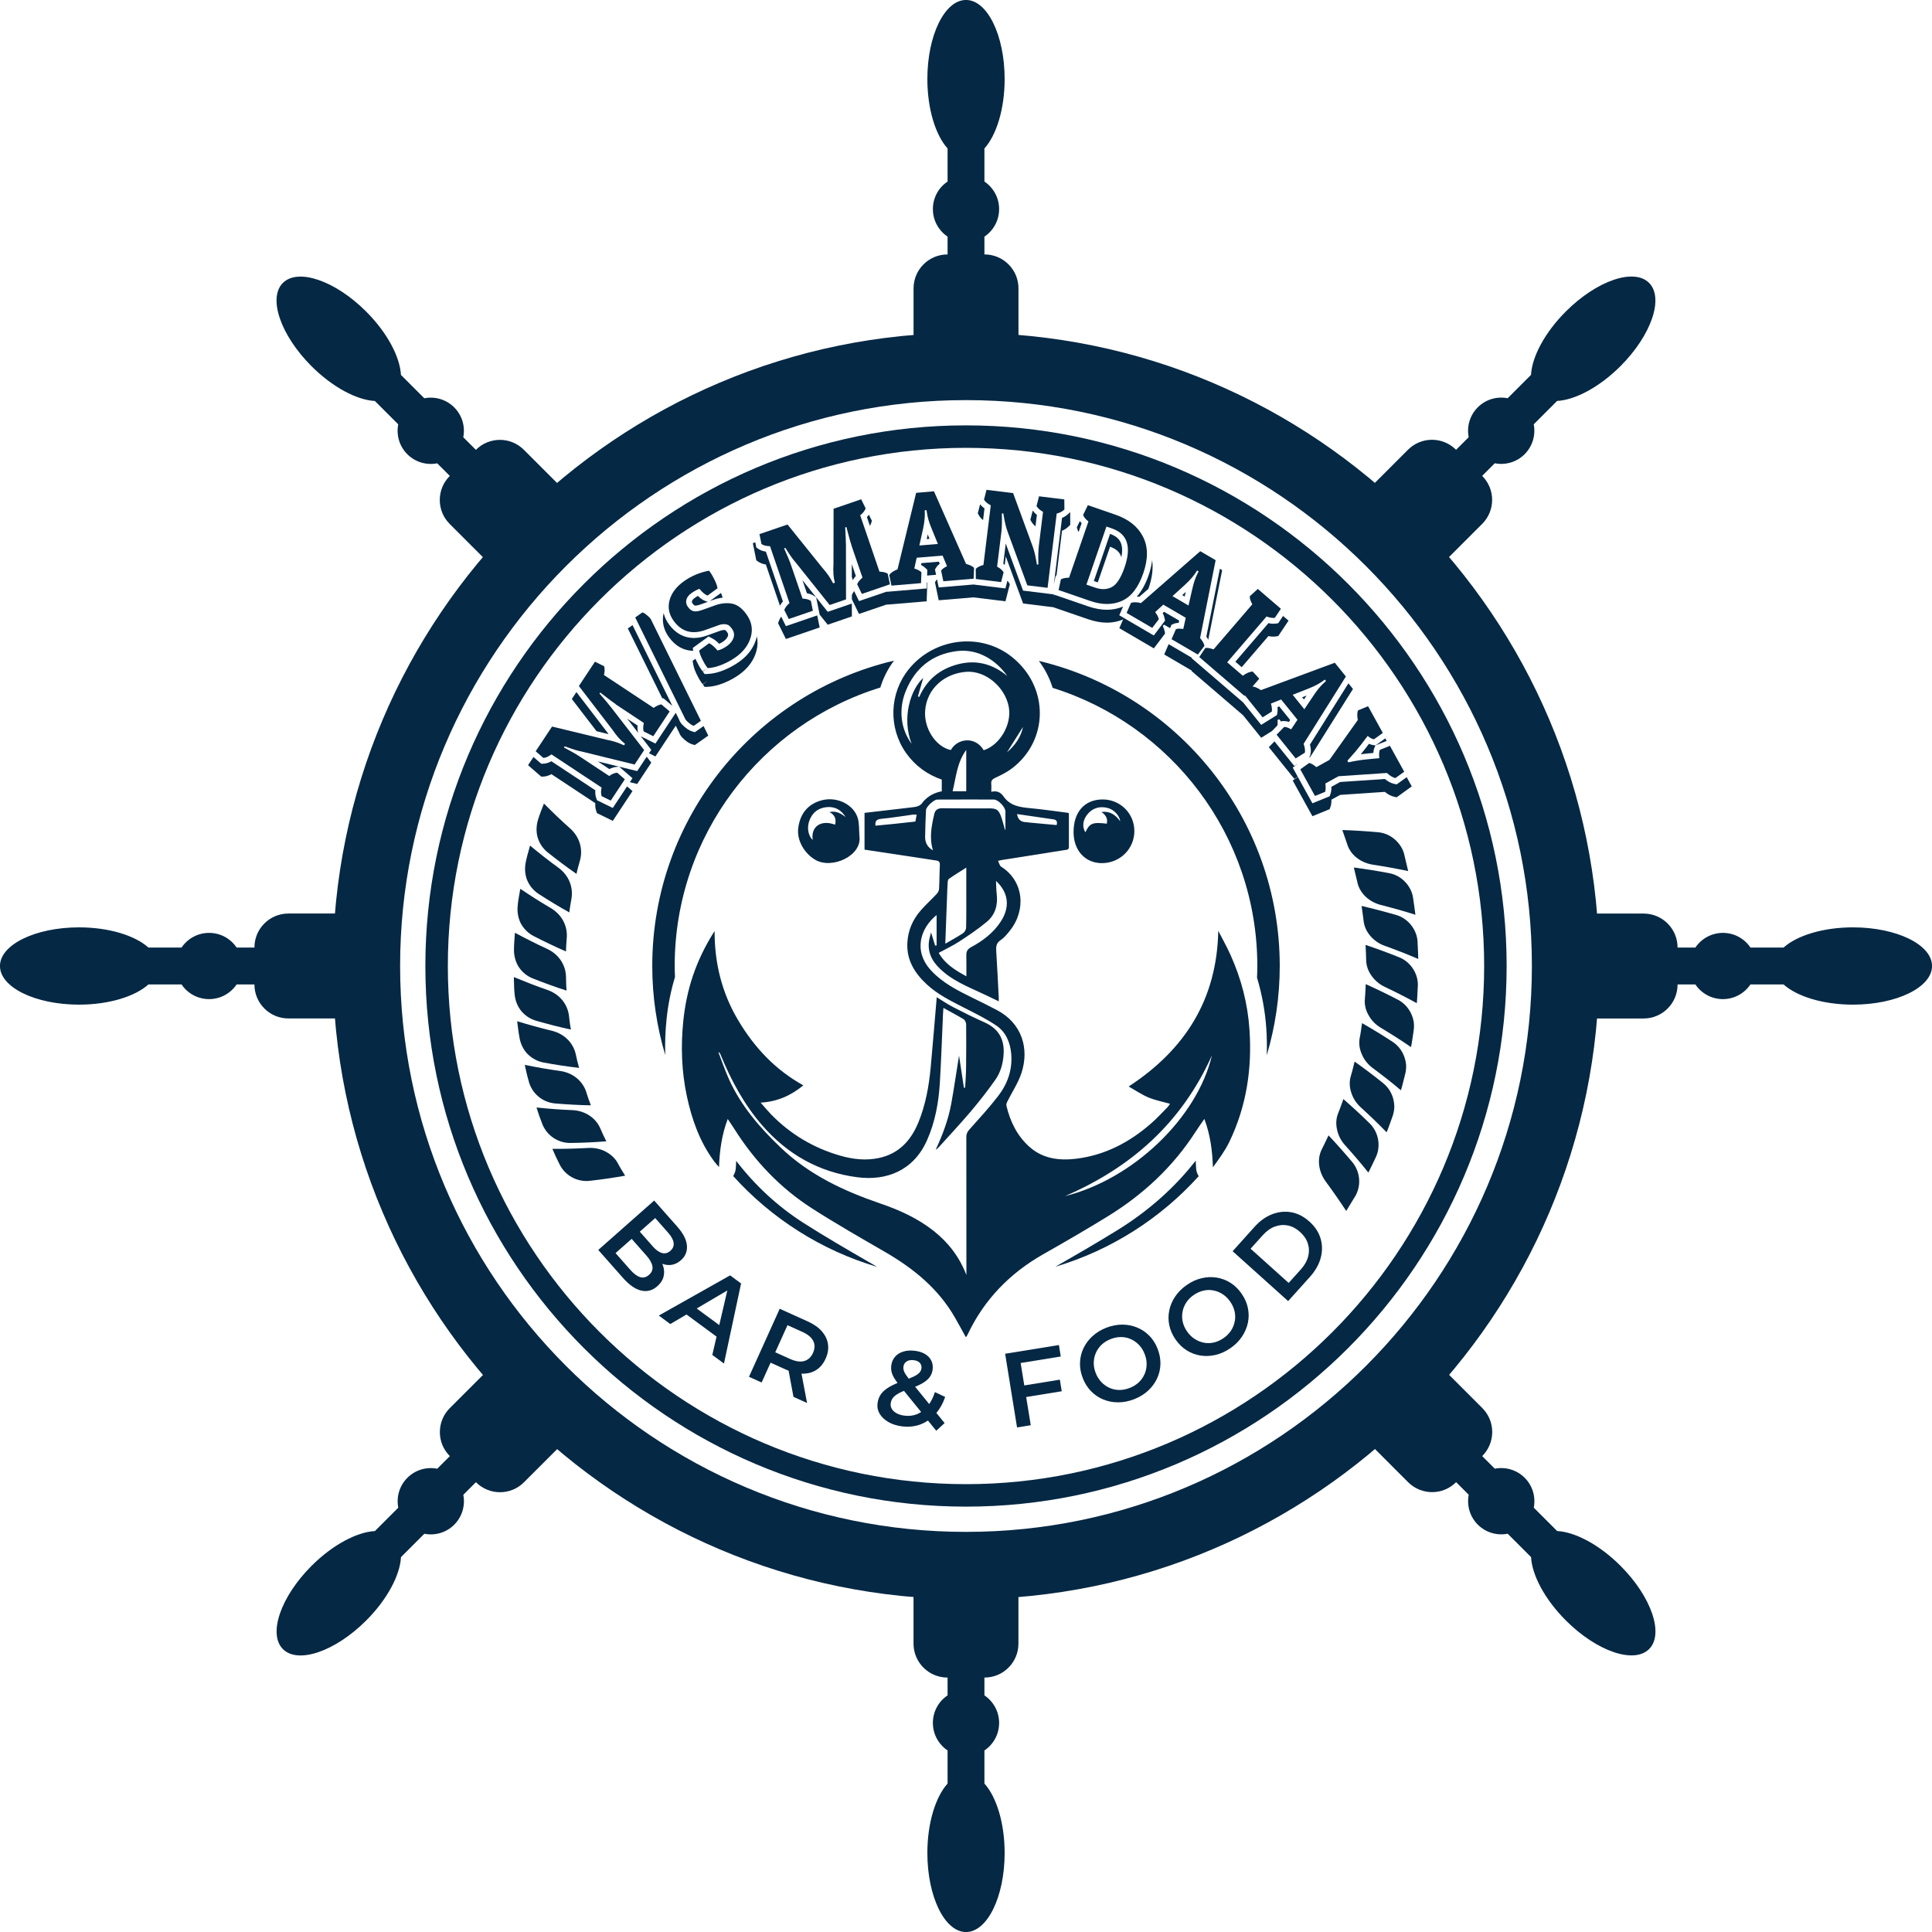 <?xml version="1.0" encoding="UTF-8"?>
<svg xmlns="http://www.w3.org/2000/svg" id="Lag_2" data-name="Lag 2" viewBox="0 0 472 472">
  <defs>
    <style>
      .cls-1 {
        fill: none;
      }

      .cls-1, .cls-2 {
        stroke-width: 0px;
      }

      .cls-2 {
        fill: #052844;
      }
    </style>
  </defs>
  <g id="anchor">
    <path class="cls-2" d="M177.79,273.38c-1.47,3.89-1.98,7.73-2.13,11.74-.38-.45-.8-.87-1.15-1.34-3.53-4.77-5.47-10.21-6.7-15.94-1.31-6.11-1.51-12.29-.87-18.47.76-7.32,2.9-14.5,7.64-21.91-.02,7.77,1.75,15.04,5.72,21.73,3.94,6.65,9.05,12.14,15.96,15.97-3.02,2.48-6.3,3.97-10.43,4.22.93,1.05,1.68,1.97,2.5,2.82,4.76,4.89,10.45,8.28,17,10.15,3.08.88,6.24,1.24,9.43.55,4.83-1.04,7.78-4.26,9.58-8.62,1.79-4.34,2.61-8.94,3.04-13.59.53-5.66.98-11.34,1.47-17.07,1.34.82,2.64,1.72,4.04,2.44,2.49,1.29,5.01,2.54,7.57,3.68,3.34,1.48,4.92,3.93,4.74,7.62-.12,2.35-.7,4.54-2.02,6.42-1.87,2.66-3.89,5.24-5.99,7.73-2.53,2.99-5.21,5.84-7.83,8.75-.21.24-.47.44-.76.62,1.7-3.66,3.11-7.4,3.82-11.36.7-3.89,1.26-7.81,1.88-11.64.39,2.57.79,5.22,1.19,7.87.1,0,.2-.02.3-.03.08-1.61.21-3.21.23-4.82.04-3.54.05-7.08.02-10.61,0-.44-.27-1.07-.62-1.28-1.57-.96-3.21-1.81-4.94-2.77-.04.59-.08,1.07-.1,1.55-.25,5.54-.43,11.09-.76,16.63-.29,4.86-1.13,9.61-3.13,14.13-3.26,7.38-9.83,10.02-17.12,9.05-9.32-1.23-17.03-5.62-23.15-12.66-4.44-5.11-7.63-11.03-10.18-17.29-.1-.24-.2-.48-.55-.63.87,2.23,1.64,4.5,2.62,6.68,2.95,6.51,7.52,11.81,12.65,16.69,6.92,6.6,15.3,10.55,24.22,13.6,4.69,1.6,9.18,3.62,13.11,6.72,3.62,2.86,6.32,6.4,8.01,10.78,0-.81,0-1.62,0-2.43,0-10.42,0-20.85-.02-31.27,0-.73.22-1.25.71-1.8,2.4-2.69,4.85-5.35,7.05-8.2,2.33-3.02,3.56-6.5,3.2-10.41-.26-2.78-1.33-5.27-3.62-6.82-2.56-1.73-5.38-3.09-8.14-4.5-3.11-1.59-6.25-3.15-8.84-5.55-2.95-2.73-4.98-5.92-4.77-10.16.16-3.09,1.34-5.75,3.36-8.03,1.18-1.34,2.51-2.54,3.73-3.84.31-.33.63-.8.65-1.22.12-1.97.1-3.95.2-5.93.04-.74-.22-1.01-.91-1.11-4.53-.68-9.06-1.37-13.59-2.06-1.27-.19-2.54-.38-3.9-.59v-8.98c3.33-.39,6.59-.77,9.86-1.15.75-.09,1.51-.18,2.26-.27.9-.11,1.68-.44,2.17-1.27.04-.06.1-.12.15-.17q1.71-1.91,4.43-2.41v-2.86c-3.57-1.24-6.52-3.38-8.74-6.52-4.35-6.19-4.08-14.55.68-20.45,6.16-7.64,17.55-9.11,25.2-2.99,9.22,7.37,8.95,20.45,0,27.23-1.23.93-2.65,1.64-4.06,2.29-.73.34-1.06.69-.99,1.49.06.6.01,1.2.01,1.93,1.31-.33,2.29.12,2.95,1.08,1.62,2.38,4.06,2.69,6.63,2.93,3.01.28,6.01.73,9.02,1.11.1.01.2.07.36.13,0,2.73-.01,5.47,0,8.2,0,.76-.5.71-.99.78-5.12.81-10.25,1.62-15.37,2.43-.22.03-.43.09-.96.21.29.56.4,1.19.76,1.42,5.49,3.46,6.21,10.5,2.16,15.61-.68.86-1.41,1.76-2.3,2.35-1.09.73-1.12,1.64-1.05,2.73.23,3.76.42,7.52.61,11.27.01.25,0,.51,0,.94-1.05-.5-1.96-.93-2.87-1.38-3.58-1.74-7.37-3.1-10.48-5.68-2.33-1.93-4.09-4.21-3.71-7.5.08-.7.31-1.39.52-2.28.37,1.2.69,2.21,1,3.23.12-.02.24-.04.36-.05v-7.42c-3.85,3.08-5.88,8.72-1.27,13.63,2.79,2.98,6.34,4.77,9.92,6.53,2.08,1.02,4.16,2.03,6.2,3.12,5.85,3.12,7.91,9.21,5.86,15.37-.79,2.38-2.24,4.53-3.37,6.79-.17.34-.37.79-.29,1.13.92,3.88,2.62,7.37,5.63,10.06,3.28,2.92,7.29,3.41,11.44,2.9,7.01-.86,12.99-4,18.25-8.59,1.43-1.24,2.71-2.65,4.05-4,.25-.26.43-.59.61-.83-1.82-.51-3.6-.85-5.24-1.53-1.66-.69-3.17-1.73-4.87-2.69,13.86-9.06,21.56-21.35,21.89-38.04,1.01,1.97,2.1,3.9,3,5.91,2.62,5.82,4.2,11.89,4.63,18.3.64,9.54-.75,18.68-4.91,27.32-1.06,2.2-2.53,4.2-4.03,6.24-.14-4-.6-7.85-2.09-11.81-.81,1.18-1.51,2.15-2.16,3.16-5.49,8.53-12.74,15.27-21.33,20.57-5.23,3.23-10.56,6.31-15.91,9.35-8.17,4.65-14.41,11.08-18.44,19.6-.08.17-.18.33-.28.49-.02.03-.06.04-.17.12-.87-1.58-1.72-3.15-2.61-4.71-4.07-7.13-10.18-12.07-17.16-16.11-5.98-3.46-11.99-6.89-17.8-10.62-7.79-5-14.04-11.6-18.98-19.43-.48-.76-1-1.5-1.6-2.4ZM240.33,183.28c3.97-1.25,6.89-6.32,6.13-10.52-.88-4.89-5.67-8.99-10.42-8.63-5.26.4-9.58,4.05-10.02,9.43-.36,4.39,2.61,8.91,6.27,9.68,1.65-2.93,6.01-3.39,8.03.04ZM225.55,165.61c-.42,1.46-.86,2.99-1.3,4.52.11.05.22.09.33.14,1.85-4.24,5.07-6.85,9.48-7.99,4.45-1.15,8.41-.1,12.02,2.86-2.57-3.66-6.97-6.77-12.41-6.06-6.04.79-10.15,4.22-12.4,9.78-1.83,4.53-1.18,9.32,1.45,12.86-2.46-6.33-.29-13.23,2.84-16.11ZM243.33,215.21c.06,1.23.05,2.21.17,3.17.32,2.67-.33,5.08-2.39,6.8-2.12,1.77-4.42,3.32-6.74,4.83-1.57,1.03-3.3,1.83-5.04,2.78,1.57,2.75,4.03,4.23,6.76,5.73,0-1.81.03-3.44-.01-5.06-.03-.95.22-1.55,1.15-2.05,2.87-1.54,5.44-3.48,7.26-6.26,2.3-3.51,1.95-7.06-1.16-9.94ZM230.93,230.56c1.52-.89,2.98-1.67,4.36-2.58.38-.25.73-.88.74-1.34.07-2.96.04-5.92.04-8.88,0-1.85,0-3.69,0-5.8-1.55.99-2.93,1.83-4.25,2.75-.23.16-.29.67-.31,1.02-.08,1.21-.1,2.42-.15,3.64-.14,3.66-.28,7.33-.42,11.19ZM296.09,257.82c-7.39,16.5-19.77,27.45-35.93,34.41,16.69-4.16,32.31-19.11,35.93-34.41ZM245.52,202.73s.07,0,.11,0c0-1.48,0-2.96,0-4.45,0-1.11-1.74-2.94-2.85-2.95-4.6-.02-9.21,0-13.81.01-.81,0-2.7,1.75-2.74,2.55-.1,2.2-.2,4.4-.22,6.61-.01,1.48.72,2.59,1.92,3.24-.94-2.99-.36-5.96.33-8.92.22-.93.85-1.38,1.93-1.36,3.84.06,7.68.04,11.53.03,1.65,0,2.22.3,2.81,1.89.4,1.09.67,2.23,1,3.34ZM236.06,193.31v-10.11c-2.3,3.18-2.48,6.69-3.33,10.11h3.33ZM223.96,199.02c-.35,0-.65-.03-.94,0-2.59.35-5.16.78-7.76,1.03-1.16.11-1.5.59-1.38,1.67,1.61-.16,3.22-.3,4.82-.47,1.65-.17,3.29-.36,4.93-.54.11-.57.21-1.09.32-1.69ZM248.47,198.87q.28,1.91,2.08,1.98c.3.01.6.07.9.1,2.23.21,4.47.41,6.69.62.21-.77.06-1.27-.73-1.39-2.97-.44-5.94-.87-8.93-1.3ZM249.93,177.58c-1.23,1.95-2.55,4.04-3.91,6.21,2.03-1.74,3.42-3.79,3.91-6.21Z"></path>
  </g>
  <g id="Layer_12" data-name="Layer 12">
    <path class="cls-2" d="M262.28,203.39c-.05-4.95,2.64-8.04,7.03-8.08,4.31-.04,7.78,3.35,7.82,7.64.04,4.37-3.43,7.87-7.85,7.92-4.09.04-6.96-3.02-7-7.48ZM270.39,201.23c.31-1.25-.26-2.13-1.3-2.86,2.09-.28,3.44.71,4.6,2.29-.18-1.46-1.58-2.88-3.07-3.27-2.07-.54-3.9.09-5.13,1.78-.99,1.36-1.11,2.92-.32,4.17,1.03-2.23,1.75-2.53,5.22-2.11Z"></path>
    <path class="cls-2" d="M209.95,204.21c.81,4.8-6.7,8.28-10.82,5.82-2.66-1.58-4.48-4.75-4.12-7.69.45-3.64,2.47-6,5.85-6.85,3.73-.94,7.86,1.14,8.75,4.57.34,1.33.24,2.77.35,4.16ZM206.56,199.57c-1.03-1.66-2.5-2.54-4.49-2.39-2.19.17-3.72,1.41-4.41,3.52-.54,1.67-.17,3.54.89,4.51-.5-3.28,2.03-5.03,5.47-3.73.32-1.32-.01-2.36-1.37-3.09,1.66-.35,2.78.35,3.89,1.18Z"></path>
  </g>
  <g id="Layer_13" data-name="Layer 13">
    <g>
      <path class="cls-2" d="M162.85,248.94c.37-3.56,1.06-6.95,2.05-10.24-.03-.9-.07-1.8-.07-2.71,0-31.96,21.18-59.06,50.24-68.02.71-2.33,1.82-4.56,3.34-6.57-33.81,7.97-59.06,38.38-59.06,74.59,0,7.56,1.12,14.86,3.17,21.76-.08-2.89.02-5.83.33-8.82Z"></path>
      <path class="cls-2" d="M257.17,168.05c28.94,9.03,50,36.08,50,67.95,0,.96-.03,1.91-.07,2.86,1.23,4.09,1.99,8.27,2.27,12.48.15,2.21.17,4.35.11,6.46,2.05-6.91,3.17-14.22,3.17-21.8,0-36.14-25.14-66.49-58.85-74.54,1.51,2.01,2.64,4.23,3.37,6.59Z"></path>
    </g>
    <g>
      <path class="cls-2" d="M214.12,309.4l-2-1.16c-5.27-3.05-10.72-6.2-15.97-9.57-6.17-3.97-11.63-9.01-16.29-15.05-.04.53-.07,1.08-.09,1.65-.03.75-.27,1.44-.65,2.05,9.34,10.34,21.46,18.12,35.16,22.18-.06-.03-.11-.07-.17-.1Z"></path>
      <path class="cls-2" d="M292.21,285.31c-.02-.61-.05-1.2-.09-1.76-5.14,6.61-11.59,12.33-19.22,17.04-5.09,3.14-10.22,6.11-15.08,8.88,13.65-4.06,25.72-11.82,35.03-22.12-.38-.6-.62-1.29-.64-2.04Z"></path>
    </g>
  </g>
  <g id="text">
    <g>
      <path class="cls-2" d="M150.42,172.02c-.71-.47-1.76-1.25-3.16-2.36l-.6-.47-.2.25c1.23,1.4,2.19,2.54,2.88,3.43l8.03,10.38-2.33,3.53-12.82-3.15c-1.02-.19-2.21-.55-3.57-1.06l-.72-.24-.15.28c1.68.88,3.04,1.67,4.08,2.36l6.97,4.61c.68-.49,1.33-.76,1.95-.81l1.87,1.62-3.44,5.2-2.22-1.08c-.2-.59-.2-1.29-.02-2.11l-12.25-8.1c-.74.55-1.4.84-1.98.86l-1.87-1.62,4-6.04,13.24,3.2c1.49.28,2.77.67,3.84,1.17l.5.22.25-.37c-1.03-.78-2.04-1.91-3.03-3.37l-8.25-10.75,3.93-5.94,2.22,1.09c.2.54.2,1.26-.02,2.16l12.14,8.03c.72-.51,1.35-.8,1.89-.85l2.02,1.72-4,6.05-2.35-1.17c-.17-.52-.15-1.21.04-2.07l-6.89-4.56Z"></path>
      <path class="cls-2" d="M169.49,177.33c-.49-.14-1.1-.57-1.81-1.29-.19-.2-.36-.49-.51-.88l-11.98-24.31,1.74-1.23c.27.06.59.24.96.55.37.3.66.55.85.75.19.2.37.5.53.9l11.96,24.28-1.74,1.23Z"></path>
      <path class="cls-2" d="M170.85,143.85c-.69.27-1.36.64-1.99,1.1-.63.46-1.03.99-1.18,1.59-.15.6-.02,1.18.4,1.76.42.57.89.92,1.42,1.03.53.11,1.31-.02,2.34-.41l2.77-1c1.5-.54,2.88-.69,4.17-.46,1.28.23,2.46,1.08,3.54,2.56,1.27,1.75,1.65,3.58,1.13,5.51-.52,1.93-1.72,3.57-3.58,4.93-1.03.75-2.18,1.39-3.46,1.91s-2.45.81-3.52.86c-.07-.1-.22-.3-.43-.59-.21-.29-.51-.83-.91-1.62-.39-.79-.64-1.49-.74-2.1l2.44-1.78c.66.33,1.34.92,2.04,1.78.79-.18,1.58-.56,2.38-1.14.8-.58,1.31-1.25,1.55-2,.24-.75.1-1.48-.41-2.18-.24-.33-.46-.58-.67-.75-.21-.18-.53-.29-.98-.35-.45-.05-.97.02-1.58.23l-3.21,1.16c-3.25,1.19-5.84.46-7.78-2.2-1.14-1.56-1.48-3.22-1.03-4.97.45-1.76,1.59-3.3,3.41-4.63,1.82-1.33,3.91-2.22,6.25-2.67.07.1.22.3.43.59.21.29.51.83.91,1.62.39.79.64,1.49.74,2.09l-2.44,1.78c-.59-.2-1.25-.75-1.99-1.65Z"></path>
      <path class="cls-2" d="M208.05,133.31c-.27-.8-.63-2.07-1.07-3.8l-.19-.74-.31.07c.12,1.86.18,3.35.19,4.47l.02,13.13-4,1.37-8.24-10.32c-.69-.77-1.41-1.78-2.18-3.02l-.42-.63-.29.13c.79,1.72,1.39,3.18,1.79,4.36l2.71,7.91c.84.03,1.52.21,2.04.55l.49,2.42-5.89,2.02-1.09-2.21c.2-.58.63-1.14,1.27-1.68l-4.76-13.9c-.93-.02-1.62-.19-2.09-.53l-.49-2.42,6.86-2.35,8.54,10.62c1.01,1.13,1.79,2.22,2.33,3.27l.27.48.42-.15c-.34-1.25-.45-2.76-.34-4.52l.03-13.55,6.74-2.31,1.09,2.21c-.17.55-.61,1.12-1.33,1.7l4.71,13.77c.88.03,1.56.2,2.01.49l.55,2.6-6.86,2.35-1.15-2.36c.18-.51.62-1.05,1.3-1.62l-2.68-7.82Z"></path>
      <path class="cls-2" d="M228.17,120.02l7.84,17.75c.91.24,1.57.56,1.96.95l-.1,2.66-7.41.62-.54-2.6c.23-.36.71-.72,1.44-1.08l-1.08-2.59-6.33.53-.58,2.63c.76.23,1.34.54,1.74.91l-.1,2.66-7.22.61-.54-2.6c.34-.52,1.01-.98,2.02-1.38l4.55-18.69,4.34-.37ZM225.91,124.68c.11,1.29-.03,2.81-.41,4.56l-.9,4.03,4.53-.38-1.53-3.76c-.61-1.44-1-2.76-1.16-3.95l-.08-.54-.44.04Z"></path>
      <path class="cls-2" d="M244.62,130.14l-1.02,8.3c.74.39,1.27.85,1.59,1.38l-.61,2.39-6.18-.76-.02-2.47c.44-.44,1.06-.75,1.88-.95l1.79-14.58c-.82-.42-1.38-.89-1.65-1.39l.61-2.39,6.5.8,4.77,13.01c.35.94.66,2.17.92,3.7l.13.78.36-.08c-.07-1.87-.03-3.42.12-4.66l1.01-8.17c-.72-.39-1.25-.86-1.59-1.41l.61-2.39,6.18.76.02,2.47c-.46.46-1.09.78-1.88.99l-2.23,18.14-4.95-.61-4.82-13.12c-.35-.94-.66-2.18-.92-3.73l-.13-.75-.36.08c.07,1.87.03,3.42-.12,4.66Z"></path>
      <path class="cls-2" d="M266.28,146.79l-7.66-2.64.56-2.6c.38-.25,1.04-.39,2-.42l4.73-13.73c-.72-.58-1.15-1.11-1.3-1.59l1.16-2.39,6.7,2.31c3.23,1.11,5.48,2.89,6.75,5.35,1.27,2.46,1.31,5.43.1,8.93-1.2,3.5-2.94,5.76-5.21,6.78-2.27,1.02-4.88,1.03-7.82.01ZM265.42,142.83l2.16.74c1.5.52,2.85.47,4.03-.14,1.19-.61,2.23-2.23,3.14-4.85,1.72-5.01.69-8.17-3.09-9.47l-1.35-.47-4.89,14.19Z"></path>
      <path class="cls-2" d="M296.99,136.85l-3.8,19.03c.61.72.96,1.36,1.06,1.91l-1.61,2.12-6.42-3.75,1.06-2.44c.39-.16.99-.18,1.8-.05l.61-2.74-5.49-3.21-1.99,1.82c.49.63.79,1.21.9,1.74l-1.61,2.12-6.26-3.66,1.06-2.44c.58-.23,1.39-.22,2.45.03l14.48-12.67,3.76,2.2ZM292.47,139.36c-.65,1.12-1.64,2.28-2.97,3.5l-3.06,2.78,3.92,2.29.91-3.96c.33-1.53.77-2.83,1.32-3.9l.24-.48-.38-.22Z"></path>
      <path class="cls-2" d="M304.03,170.01l-11.04-9.49,1.48-2.21c.44-.09,1.11.02,2.01.34l9.47-11.02c-.45-.81-.66-1.46-.62-1.96l1.96-1.79,5.64,4.85-1.48,2.21c-.52.08-1.2-.02-2.03-.32l-9.61,11.19,3.81,3.27c.93-.66,1.74-1,2.42-1.02l1.6,1.75-3.6,4.2Z"></path>
      <path class="cls-2" d="M328.8,165.29l-10.32,16.43c.31.89.41,1.61.31,2.16l-2.25,1.41-4.66-5.8,1.86-1.9c.42-.01.99.18,1.7.59l1.54-2.34-3.99-4.95-2.5,1c.23.76.31,1.41.22,1.95l-2.25,1.41-4.54-5.65,1.86-1.9c.62,0,1.38.29,2.28.9l18.04-6.69,2.73,3.39ZM323.68,166.02c-1.01.81-2.35,1.55-4.02,2.21l-3.85,1.51,2.85,3.54,2.26-3.37c.85-1.31,1.73-2.37,2.63-3.17l.4-.36-.28-.35Z"></path>
      <path class="cls-2" d="M321.26,194.46l-3.59-6.51,2.16-1.55c.45.07,1.04.41,1.76,1.02l3.2-1.77,6.93-9.75c-.19-1.03-.17-1.82.05-2.35l2.31-.95.03-.02.13-.03,3.59,6.51-2.16,1.55c-.44-.05-.95-.32-1.54-.82l-1.62,2.13c-.93,1.21-1.89,2.35-2.88,3.41l-.45.5.23.42c1.57-.36,3.25-.62,5.05-.79l2.52-.23c-.11-.91-.07-1.58.12-2.03l2.46-1,3.5,6.34-2.16,1.55c-.63-.14-1.32-.55-2.07-1.25l-11.83.8-3.2,1.77c.11.91.09,1.59-.07,2.04l-2.46,1Z"></path>
    </g>
  </g>
  <g id="text-2" data-name="text">
    <g>
      <polygon class="cls-1" points="164.27 175.61 164.2 175.48 164.17 175.53 164.27 175.61"></polygon>
      <path class="cls-2" d="M148.87,187.89c.6-.31,1.21-.49,1.8-.54l.58-.05-5.2-1.28,2.82,1.87Z"></path>
      <path class="cls-2" d="M169.11,178.69c-.75-.21-1.53-.74-2.44-1.66-.34-.34-.61-.79-.83-1.37l-.75-1.52-.89,1.34.07.13-.1-.08-4.05,6.13-3.57-1.78,2.56,3.31-.55.84,1.56.78,4.97-7.52.75,1.52c.22.58.49,1.03.83,1.37.91.92,1.69,1.45,2.44,1.66l.65.18,3.28-2.31-1.15-2.33-2.13,1.5-.65-.18Z"></path>
      <path class="cls-2" d="M145.84,195.5l-.19-.56c-.19-.56-.26-1.19-.21-1.87l-10.73-7.09c-.66.37-1.29.56-1.91.59l-.56.02-1.91-1.65-1.32,2,3.23,2.8.56-.02c.61-.03,1.24-.22,1.91-.59l10.73,7.09c-.05.68.02,1.31.21,1.87l.19.56,3.87,1.89,4.81-7.27-1.32-1.15-3.49,5.27-3.87-1.89Z"></path>
      <path class="cls-2" d="M155.77,177.26l-2.55-1.69,2.7,3.49c-.16-.53-.22-1.12-.15-1.81Z"></path>
      <path class="cls-2" d="M148.67,179.34c-.05-.08-.11-.15-.16-.23l-7.69-10.03-1.12,1.69,6.04,7.87,2.72.66c.07.01.14.03.21.04Z"></path>
      <polygon class="cls-2" points="151.27 187.31 154.52 190.12 153.88 191.09 155.67 191.53 159.11 186.32 157.99 184.87 155.67 188.38 151.27 187.31"></polygon>
      <polygon class="cls-2" points="164.27 172.46 154.53 152.72 153.38 153.53 161.81 170.62 162.07 170.59 164.27 172.46"></polygon>
      <path class="cls-2" d="M170.5,145.58c-.28.15-.55.33-.81.52-.36.26-.57.53-.64.8-.02.08-.06.25.17.57.14.19.35.43.57.48.02,0,.04,0,.06,0,.29,0,.72-.06,1.49-.35l1.58-.57-.52-.17c-.62-.21-1.25-.63-1.89-1.27Z"></path>
      <path class="cls-2" d="M174.12,146.59c.83-.3,1.63-.49,2.42-.58-.1-.37-.23-.75-.4-1.15l-2.72,1.98.71-.25Z"></path>
      <path class="cls-2" d="M184.8,155.9c-.6,2.24-1.99,4.16-4.12,5.71-1.12.81-2.38,1.51-3.76,2.08-1.43.59-2.78.91-4.01.96l-.76.03-.45-.61,1.14-.84-1.2.77-.38-.53c-.26-.36-.59-.94-1.03-1.82-.12-.24-.23-.48-.33-.71l-.69.5.15.86c.13.75.41,1.57.87,2.49.44.88.76,1.46,1.03,1.82l.38.53,1.2-.77-1.14.84.45.61.76-.03c1.23-.05,2.58-.38,4.01-.96,1.38-.57,2.64-1.27,3.76-2.08,2.13-1.55,3.51-3.47,4.12-5.71.33-1.23.36-2.44.1-3.61-.03.15-.06.31-.1.46Z"></path>
      <path class="cls-2" d="M173.09,155.49l.77.39c.63.31,1.23.78,1.84,1.41.36-.16.73-.38,1.1-.65.55-.4.89-.82,1.04-1.28.07-.23.1-.5-.2-.92-.2-.27-.33-.41-.42-.49,0,0,0,0,0,0-.02,0-.11-.02-.25-.04h-.06c-.25,0-.51.03-.89.16l-3.18,1.15c-1.15.42-2.27.64-3.31.64-2.43,0-4.48-1.12-6.1-3.33-.65-.89-1.08-1.82-1.3-2.77-.47,2.09-.03,4.08,1.3,5.92,1.58,2.16,3.57,3.27,5.93,3.32l-.12-.7,3.85-2.8Z"></path>
    </g>
    <g>
      <path class="cls-2" d="M197.13,144.93c.67.12,1.26.34,1.76.67l.49.32-3.34-4.18,1.1,3.2Z"></path>
      <path class="cls-2" d="M237.82,142.8l-8.49.71-.41-1.98c-.07.08-.14.16-.2.25l-.3.48.91,4.39,8.49-.71,7.82.96,1.07-4.17-.31-.51c-.08-.13-.18-.24-.28-.36l-.49,1.9-7.82-.96Z"></path>
      <path class="cls-2" d="M216.66,144.58v-.05s-6.8,2.32-6.8,2.32l-1.19-2.45c-.23.32-.43.64-.55.97v1.04s1.74,3.58,1.74,3.58l6.79-2.32v.05s9.74-.82,9.74-.82l.16-4.55-.11-.1-.05,1.51-9.73.82Z"></path>
      <path class="cls-2" d="M228.72,138.64c.2-.33.49-.62.86-.91l-.21-.51-4.26.36-.1.44c.42.21.77.46,1.07.74l.47.44-.05,1.41,2.19-.18-.27-1.31.3-.48Z"></path>
      <path class="cls-2" d="M263.82,127.3l-.75,1.54.17.54c.06.2.16.4.27.6l.74-2.16c-.17-.17-.31-.34-.43-.51Z"></path>
      <path class="cls-2" d="M277.73,145.75c.2.01.39.02.61.05l2.2-1.92c.03-.09.07-.18.1-.27.85-2.46,1.12-4.72.84-6.76-.14,1.15-.41,2.36-.84,3.62-.75,2.19-1.73,3.95-2.91,5.29Z"></path>
      <path class="cls-2" d="M187.1,134.77c-.75-.11-1.37-.35-1.87-.7l-.46-.32-.25-1.25-.6.2.85,4.19.46.32c.5.35,1.12.59,1.87.7l3.45,10.08c.19-.36.41-.72.72-1.05l-4.16-12.17Z"></path>
      <path class="cls-2" d="M190.85,150.64c-.23.34-.44.69-.56,1.05l-.2.56,1.91,3.86,8.25-2.82-.6-2.94-7.65,2.62-1.15-2.33Z"></path>
      <path class="cls-2" d="M239.45,123.19l-.57,2.21.27.49c.24.43.58.82,1.02,1.18l.35-2.88c-.45-.31-.8-.64-1.08-1Z"></path>
      <path class="cls-2" d="M259.46,126.52l-2,16.22.44-2.04.22-.14,1.34-10.89c.62-.26,1.15-.61,1.58-1.03l.43-.42-.02-3.12-.41.4c-.43.43-.96.77-1.58,1.03Z"></path>
      <path class="cls-2" d="M212.53,128.47c.13-.23.24-.46.31-.7l.17-.54-.74-1.49c-.14.2-.29.39-.48.59l.74,2.15Z"></path>
      <path class="cls-2" d="M252.3,124.74l-.58,2.27.31.51c.24.4.57.75.94,1.08l.35-2.83c-.41-.3-.73-.65-1.01-1.03Z"></path>
      <path class="cls-2" d="M209.09,140.72l-.99-2.9v3.16s.26.75.26.75c.19-.34.41-.68.73-1.02Z"></path>
      <polygon class="cls-2" points="199.39 145.93 200.25 150.15 200.24 150.15 202.22 152.62 208.12 150.59 208.11 147.45 202.22 149.47 199.39 145.93"></polygon>
      <polygon class="cls-2" points="318.56 170.89 319.21 169.93 318.13 170.35 318.56 170.89"></polygon>
      <path class="cls-2" d="M271.2,130.45h-.01s-3.96,11.5-3.96,11.5l.82.28c.05.02.1.02.15.04l2.99-8.69h.01c1.15.4,2.31,1.06,2.76,2.56.78-3.88-1.01-5.09-2.76-5.7Z"></path>
      <path class="cls-2" d="M320.18,184.14l-.12.61-.32.2.29.04s.02,0,.04,0l10.47-16.67-1.11-1.38-9.4,14.97c.23.85.28,1.58.15,2.22Z"></path>
      <polygon class="cls-2" points="317.23 186.52 316.22 187.15 311.36 181.12 309.98 182.54 316.22 190.29 317.05 189.77 315.82 187.53 317.23 186.52"></polygon>
      <polygon class="cls-2" points="226.4 131.7 227.08 131.64 226.65 130.57 226.4 131.7"></polygon>
      <polygon class="cls-2" points="289.42 145.74 289.68 144.61 288.83 145.39 289.42 145.74"></polygon>
      <path class="cls-2" d="M341.22,191.63l-.62-.13c-.74-.16-1.49-.55-2.27-1.19l-10.93.74-2.13,1.17c.02.68-.06,1.25-.22,1.72l-.21.6-4.21,1.71-3.57-6.46-1.24.9,4.81,8.71,4.21-1.71.21-.6c.17-.47.24-1.03.22-1.72l2.13-1.17,10.93-.74c.78.64,1.52,1.03,2.27,1.19l.62.13,3.68-2.66-1.24-2.25-2.44,1.76Z"></path>
      <path class="cls-2" d="M335.51,182.03c-.35-.04-.7-.14-1.06-.32l-.82,1.08c-.39.51-.78,1-1.18,1.48.61-.08,1.23-.15,1.87-.21l1.19-.11c.03-.5.12-.93.28-1.29l.23-.54,2.75-1.11-.34-.62-2.37,1.71-.54-.06Z"></path>
      <path class="cls-2" d="M311.67,152.34c-.19.03-.38.05-.59.05-.37,0-.76-.05-1.19-.15l-8.09,9.42,1.55,1.34,6.54-7.61c.43.1.82.15,1.19.15.21,0,.41-.02.59-.05l.61-.1,2.52-3.76-1.34-1.15-1.18,1.77-.61.1Z"></path>
      <path class="cls-2" d="M295.18,156.31l3.4-17.02-.56-.33-3.3,16.56c.19.27.34.53.47.79Z"></path>
      <path class="cls-2" d="M286.73,152.41c.35-.15.76-.23,1.23-.25l.12-.54-3.7-2.16-.33.31c.22.41.36.82.45,1.22l.13.63-2.75,3.63-8.43-4.93.92-2.13c-1.23.51-2.56.78-3.95.78s-3-.28-4.61-.84l-8.22-2.83-.13.58.07-.6-.37-.13v.03s-7.22-.89-7.22-.89l-4.23-11.5-.6,4.92c.13.1.23.2.35.31l.26-2.08,4.23,11.5,7.22.89v-.03s8.65,2.98,8.65,2.98c1.61.55,3.16.84,4.61.84s2.71-.27,3.95-.78l-.92,2.13,8.43,4.93,2.75-3.63-.13-.63c-.08-.4-.23-.81-.45-1.22l.33-.31,1.46.85.36-.83.52-.22Z"></path>
      <path class="cls-2" d="M312.09,177.19c.07-.41.07-.84.02-1.3l.42-.17.46.58.11-.12s.57-.02.58-.02c.4,0,.8.07,1.22.21l.3-.46-2.68-3.33-.42.17c.05.46.05.89-.02,1.3l-.1.63-3.86,2.41-4.42-5.49-12.59-10.81.06-.1-5.66-3.31-1.09,2.51,6.75,3.95-.06.1,12.59,10.81,4.42,5.49,2.63-1.64,1.33-1.37v-.04Z"></path>
    </g>
  </g>
  <g id="Layer_3" data-name="Layer 3">
    <g>
      <path class="cls-2" d="M343.1,208.87c-.34-1.54-1.25-2.85-2.37-3.82-1.14-.97-2.5-1.59-4.06-1.73-2.94-.26-5.85-.44-8.73-.54l1.17,3.39c.78,2.66,3.27,4.59,6.25,5.07,2.87.44,5.78.96,8.67,1.57l-.94-3.94Z"></path>
      <path class="cls-2" d="M345.24,219.47c-.19-1.56-.95-2.96-1.98-4.04-1.04-1.08-2.35-1.83-3.87-2.11-2.9-.55-5.78-1.01-8.64-1.38l.84,3.49c.53,2.72,2.8,4.88,5.72,5.65,2.81.71,5.67,1.51,8.48,2.4-.15-1.34-.37-2.67-.55-4.01Z"></path>
      <path class="cls-2" d="M346.33,230.23c-.05-1.58-.65-3.04-1.58-4.21-.93-1.17-2.17-2.05-3.64-2.48-2.84-.82-5.66-1.56-8.47-2.21.16,1.18.35,2.37.49,3.55.13,1.39.71,2.66,1.62,3.73.91,1.07,2.08,1.94,3.53,2.45,2.73.98,5.51,2.06,8.2,3.22,0-1.35-.11-2.7-.16-4.05Z"></path>
      <path class="cls-2" d="M346.38,241.05c.1-1.57-.34-3.09-1.16-4.35-.81-1.26-1.97-2.25-3.38-2.82-2.73-1.1-5.48-2.11-8.22-3.03.04,1.19.13,2.39.14,3.58,0,1.39.45,2.72,1.26,3.87.79,1.15,1.88,2.13,3.27,2.79,2.62,1.25,5.3,2.59,7.84,4,.14-1.34.16-2.7.24-4.04Z"></path>
      <path class="cls-2" d="M345.36,251.83c.11-.78.12-1.56,0-2.3-.14-.75-.39-1.47-.73-2.14-.68-1.33-1.74-2.43-3.09-3.14-2.6-1.36-5.25-2.63-7.88-3.82-.08,1.19-.09,2.39-.21,3.58-.14,1.39.18,2.75.88,3.97.66,1.22,1.66,2.3,2.98,3.09,2.48,1.5,5.02,3.09,7.41,4.75.28-1.32.42-2.67.64-4Z"></path>
      <path class="cls-2" d="M343.29,262.45c.19-.76.27-1.54.23-2.29-.07-.76-.24-1.5-.52-2.2-.55-1.39-1.5-2.59-2.77-3.43-2.45-1.61-4.97-3.14-7.47-4.57-.19,1.18-.31,2.37-.56,3.54-.27,1.37-.08,2.75.49,4.04.53,1.28,1.42,2.45,2.65,3.37,2.32,1.73,4.7,3.57,6.91,5.46.41-1.29.68-2.61,1.03-3.92Z"></path>
      <path class="cls-2" d="M340.18,272.82c.26-.74.42-1.5.46-2.26,0-.76-.09-1.52-.3-2.24-.41-1.44-1.23-2.73-2.42-3.69-2.27-1.84-4.63-3.61-6.98-5.28-.31,1.15-.54,2.33-.91,3.47-.41,1.33-.36,2.73.08,4.07.41,1.33,1.17,2.58,2.31,3.62,2.14,1.95,4.31,4.02,6.34,6.12.53-1.24.94-2.53,1.41-3.8Z"></path>
      <path class="cls-2" d="M336.07,282.83c.7-1.41.87-2.98.6-4.46-.26-1.47-.96-2.83-2.04-3.91-2.09-2.06-4.26-4.05-6.43-5.95-.42,1.12-.78,2.26-1.24,3.36-.54,1.28-.63,2.68-.32,4.06.29,1.37.91,2.69,1.95,3.83,1.94,2.16,3.88,4.41,5.71,6.71.63-1.2,1.18-2.43,1.77-3.64Z"></path>
      <path class="cls-2" d="M331.01,292.39c1.65-2.7,1.3-6.14-.62-8.46-1.9-2.26-3.84-4.45-5.82-6.55-.52,1.07-1.01,2.17-1.56,3.23-1.32,2.44-.92,5.56.84,8,1.73,2.34,3.41,4.75,5.04,7.24l2.11-3.46Z"></path>
    </g>
  </g>
  <g id="Layer_4" data-name="Layer 4">
    <g>
      <path class="cls-2" d="M136.66,284.35c1.35,2.87,4.4,4.48,7.42,4.13,2.88-.31,5.8-.75,8.65-1.25-.63-1.01-1.27-2.03-1.82-3.09-.66-1.23-1.74-2.15-2.96-2.8-1.22-.65-2.68-.97-4.21-.89-2.94.17-5.86.24-8.79.22.52,1.25,1.09,2.47,1.7,3.67Z"></path>
      <path class="cls-2" d="M132.41,274.4c1.07,2.98,3.93,4.89,6.99,4.83,2.9-.03,5.84-.17,8.73-.4-.54-1.07-1.06-2.14-1.51-3.25-1.15-2.53-3.7-4.22-6.78-4.37-2.94-.11-5.84-.34-8.77-.64.4,1.29.84,2.57,1.34,3.82Z"></path>
      <path class="cls-2" d="M129.15,264.09c.78,3.07,3.43,5.25,6.49,5.49,2.89.25,5.81.4,8.72.46l-.63-1.68-.55-1.71c-.91-2.62-3.27-4.57-6.32-5-2.92-.4-5.77-.91-8.66-1.49.29,1.32.58,2.64.96,3.93Z"></path>
      <path class="cls-2" d="M126.91,253.5c.28,1.55.95,2.96,2,4.02,1.06,1.06,2.42,1.79,3.93,2.07,2.86.53,5.73.97,8.64,1.3-.34-1.15-.6-2.31-.85-3.48-.66-2.7-2.8-4.86-5.81-5.59-2.87-.68-5.64-1.46-8.47-2.33.17,1.34.31,2.68.57,4.01Z"></path>
      <path class="cls-2" d="M125.71,242.75c.12,1.57.67,3.04,1.6,4.2.96,1.16,2.23,2.02,3.71,2.44,2.8.8,5.61,1.52,8.46,2.14-.23-1.17-.36-2.36-.5-3.55-.4-2.75-2.31-5.11-5.24-6.13-2.79-.96-5.46-2.01-8.2-3.14.04,1.35.04,2.7.17,4.05Z"></path>
      <path class="cls-2" d="M125.57,231.93c-.03,1.58.38,3.09,1.18,4.34.84,1.25,2.03,2.23,3.46,2.79,2.72,1.07,5.42,2.06,8.21,2.95-.12-1.19-.11-2.39-.15-3.58-.13-2.77-1.79-5.31-4.62-6.62-2.68-1.23-5.23-2.53-7.85-3.93-.08,1.35-.23,2.69-.23,4.05Z"></path>
      <path class="cls-2" d="M126.49,221.15c-.19,1.57.08,3.11.74,4.43.72,1.33,1.8,2.42,3.17,3.12,2.61,1.34,5.19,2.58,7.88,3.75,0-1.2.13-2.39.2-3.58.13-2.77-1.25-5.46-3.95-7.04-2.54-1.48-4.96-3.04-7.42-4.69-.21,1.33-.5,2.66-.63,4Z"></path>
      <path class="cls-2" d="M128.47,210.51c-.34,1.54-.23,3.11.3,4.48.58,1.39,1.56,2.59,2.85,3.42,2.47,1.59,4.91,3.08,7.47,4.5.11-1.19.37-2.36.55-3.54.4-2.74-.71-5.56-3.23-7.39-2.38-1.73-4.64-3.51-6.92-5.4-.34,1.31-.75,2.6-1.02,3.92Z"></path>
      <path class="cls-2" d="M131.49,200.11c-.49,1.5-.54,3.07-.14,4.49.44,1.44,1.29,2.73,2.5,3.68,2.3,1.82,4.58,3.55,6.99,5.22.23-1.17.6-2.31.9-3.47.68-2.69-.16-5.6-2.49-7.67-2.22-1.96-4.27-3.95-6.36-6.05-.48,1.26-1,2.51-1.4,3.8Z"></path>
    </g>
  </g>
  <g id="Layer_5" data-name="Layer 5">
    <g>
      <path class="cls-2" d="M162.1,311.93c.22-.83.2-1.67-.06-2.53-.07-.22-.15-.44-.24-.65.74.28,1.49.37,2.26.26.81-.12,1.58-.5,2.31-1.14,1.08-.95,1.56-2.14,1.45-3.57-.11-1.43-.9-2.96-2.34-4.6l-5.66-6.4-13.66,12.07,6,6.79c1.56,1.77,3.07,2.82,4.51,3.14,1.44.32,2.75-.03,3.92-1.07.79-.7,1.3-1.47,1.52-2.3ZM158.58,311.44c-.69.61-1.41.8-2.18.57-.76-.23-1.56-.82-2.4-1.77l-3.62-4.1,3.94-3.48,3.62,4.1c.84.95,1.32,1.82,1.45,2.61.13.79-.14,1.48-.82,2.08ZM156.3,300.91l3.77-3.33,3.17,3.59c.78.88,1.23,1.7,1.33,2.45.11.75-.16,1.41-.8,1.97-.62.55-1.3.73-2.03.53-.73-.2-1.49-.74-2.27-1.63l-3.17-3.59Z"></path>
      <path class="cls-2" d="M160.95,321.4l2.81,2.07,3.96-2.33,7.34,5.41-1.04,4.47,2.85,2.1,4.18-19.56-2.68-1.98-17.42,9.82ZM175.72,323.73l-5.51-4.06,7.48-4.4-1.97,8.46Z"></path>
      <path class="cls-2" d="M200.79,325.25c-.84-.95-1.99-1.76-3.46-2.42l-6.84-3.09-7.51,16.62,3.09,1.39,2.19-4.84,3.75,1.69c.22.1.44.18.65.26l1.19,6.4,3.32,1.5-1.36-7.18c.1,0,.19.02.29.02,1.26,0,2.38-.3,3.34-.92.97-.62,1.72-1.54,2.27-2.76.55-1.22.74-2.4.57-3.54-.17-1.14-.67-2.19-1.51-3.14ZM198.62,330.53c-.47,1.04-1.18,1.7-2.14,1.98-.95.27-2.11.1-3.47-.51l-3.61-1.63,2.99-6.62,3.61,1.63c1.36.61,2.26,1.36,2.69,2.24.43.88.41,1.85-.07,2.91Z"></path>
      <path class="cls-2" d="M228.41,340.09c-.37,1.15-.84,2.12-1.4,2.93l-3.44-4.23c.6-.24,1.13-.49,1.58-.73.83-.46,1.47-.97,1.91-1.53.44-.57.7-1.21.79-1.94.1-.83-.01-1.56-.34-2.21-.33-.65-.83-1.17-1.51-1.58-.68-.41-1.5-.67-2.49-.79-1.05-.13-2-.07-2.83.19-.84.25-1.51.68-2.02,1.27-.51.59-.82,1.31-.92,2.16-.06.48-.04.96.06,1.44.1.48.3.98.6,1.5.23.39.53.83.88,1.29-.74.31-1.41.62-1.97.95-.91.53-1.59,1.11-2.06,1.75-.46.64-.75,1.39-.86,2.26-.12.95.06,1.82.54,2.61.48.79,1.19,1.46,2.14,2,.95.54,2.05.88,3.31,1.04,1.6.2,3.09.04,4.47-.47.66-.24,1.28-.57,1.86-.95l2.02,2.49,2.04-1.87-2.01-2.48c.9-1.08,1.63-2.37,2.15-3.91l-2.5-1.18ZM220.7,333.93c.07-.57.33-1,.78-1.31.45-.3,1.04-.41,1.76-.32.67.08,1.17.31,1.49.67.32.36.45.8.39,1.32-.05.38-.21.73-.48,1.04-.28.32-.73.63-1.35.94-.35.17-.79.36-1.28.55-.3-.39-.56-.74-.74-1.02-.25-.38-.41-.72-.49-1.01-.08-.29-.1-.58-.06-.87ZM224.06,345.49c-.97.38-2,.5-3.1.36-.74-.09-1.37-.28-1.9-.57-.52-.28-.91-.63-1.17-1.05-.25-.42-.35-.88-.29-1.37.06-.5.24-.94.53-1.33.29-.38.74-.75,1.34-1.09.37-.21.84-.43,1.37-.65l4.2,5.17c-.32.2-.64.38-.99.52Z"></path>
      <polygon class="cls-2" points="258.93 337.06 250.24 338.47 249.35 332.99 259.15 331.4 258.7 328.6 245.56 330.73 248.47 348.73 251.82 348.19 250.7 341.3 259.39 339.89 258.93 337.06"></polygon>
      <path class="cls-2" d="M280.79,326.34c-.86-.88-1.86-1.56-2.99-2.02-1.13-.46-2.33-.7-3.61-.71-1.28,0-2.58.25-3.91.76-1.31.51-2.44,1.2-3.39,2.07-.95.87-1.68,1.86-2.2,2.96-.52,1.11-.8,2.28-.84,3.51-.04,1.24.18,2.49.67,3.75.49,1.26,1.17,2.34,2.03,3.22.86.88,1.86,1.56,2.99,2.02,1.13.47,2.34.7,3.63.7s2.59-.25,3.92-.77c1.31-.51,2.44-1.2,3.38-2.07.94-.87,1.67-1.85,2.19-2.95.52-1.1.81-2.27.84-3.51.04-1.24-.19-2.5-.68-3.76-.49-1.26-1.17-2.34-2.03-3.22ZM279.6,335.74c-.32.75-.79,1.41-1.41,1.99-.62.57-1.35,1.03-2.21,1.36-.86.33-1.71.5-2.55.49-.84,0-1.63-.18-2.38-.52-.75-.33-1.41-.81-1.99-1.42-.58-.61-1.04-1.35-1.37-2.2-.34-.87-.5-1.73-.48-2.57.02-.84.2-1.63.53-2.38.33-.75.8-1.41,1.41-1.99.61-.57,1.34-1.02,2.2-1.36.86-.33,1.71-.5,2.55-.49.84,0,1.63.18,2.38.52.74.33,1.41.8,1.99,1.41.58.6,1.04,1.34,1.38,2.22.34.87.5,1.73.48,2.57-.02.84-.19,1.63-.52,2.38Z"></path>
      <path class="cls-2" d="M303.33,316.05c-.77-1.11-1.68-2-2.73-2.66-1.05-.66-2.18-1.08-3.38-1.27-1.21-.19-2.43-.14-3.68.16-1.24.29-2.45.84-3.62,1.66-1.16.8-2.09,1.74-2.81,2.8-.72,1.07-1.2,2.2-1.45,3.4-.25,1.2-.25,2.4,0,3.61.25,1.21.76,2.37,1.53,3.49.77,1.11,1.68,2,2.73,2.66,1.05.66,2.17,1.08,3.38,1.27,1.21.19,2.44.13,3.69-.16,1.25-.3,2.46-.85,3.63-1.66,1.16-.8,2.09-1.73,2.8-2.8.71-1.06,1.19-2.19,1.45-3.38.25-1.19.25-2.39,0-3.61-.25-1.22-.77-2.38-1.54-3.5ZM301.65,322.81c-.14.8-.44,1.56-.9,2.26-.46.7-1.07,1.32-1.83,1.84-.76.52-1.54.88-2.36,1.07-.82.19-1.63.21-2.43.05-.8-.15-1.56-.46-2.27-.92-.71-.46-1.33-1.07-1.85-1.82-.53-.77-.89-1.56-1.07-2.38s-.19-1.63-.04-2.44c.15-.81.45-1.56.91-2.26.46-.7,1.06-1.31,1.82-1.83.76-.52,1.54-.88,2.37-1.07.82-.19,1.63-.21,2.43-.05.8.15,1.56.45,2.26.91.7.45,1.32,1.06,1.86,1.83.53.77.89,1.56,1.07,2.38.18.82.19,1.63.05,2.43Z"></path>
      <path class="cls-2" d="M322.62,302.56c-.46-1.53-1.36-2.91-2.72-4.12-1.37-1.23-2.84-1.99-4.4-2.27-1.56-.29-3.13-.13-4.7.47-1.57.6-3.01,1.64-4.33,3.11l-5.33,5.93,13.56,12.19,5.33-5.93c1.32-1.47,2.2-3.02,2.63-4.64.43-1.62.42-3.2-.04-4.73ZM319.59,306.97c-.28,1.09-.88,2.15-1.8,3.17l-2.96,3.29-9.3-8.36,2.96-3.29c.92-1.02,1.9-1.73,2.96-2.12,1.05-.39,2.11-.48,3.17-.27,1.06.21,2.06.75,3,1.59.93.84,1.56,1.77,1.89,2.8.33,1.03.36,2.1.08,3.19Z"></path>
    </g>
  </g>
  <g id="Layer_6" data-name="Layer 6">
    <path class="cls-2" d="M236,368.08c-72.83,0-132.08-59.25-132.08-132.08s59.25-132.08,132.08-132.08,132.08,59.25,132.08,132.08-59.25,132.08-132.08,132.08ZM236,109.41c-69.8,0-126.59,56.79-126.59,126.59s56.79,126.59,126.59,126.59,126.59-56.79,126.59-126.59-56.79-126.59-126.59-126.59Z"></path>
  </g>
  <g id="Layer_7" data-name="Layer 7">
    <path class="cls-2" d="M236,390.7c-85.3,0-154.7-69.4-154.7-154.7S150.7,81.3,236,81.3s154.7,69.4,154.7,154.7-69.4,154.7-154.7,154.7ZM236,97.75c-76.23,0-138.25,62.02-138.25,138.25s62.02,138.25,138.25,138.25,138.25-62.02,138.25-138.25-62.02-138.25-138.25-138.25Z"></path>
  </g>
  <g id="Layer_8" data-name="Layer 8">
    <g>
      <path class="cls-2" d="M240.52,62.16h-.02v-4.35c2.17-1.45,3.59-3.92,3.59-6.73s-1.43-5.27-3.59-6.73v-8.08c2.94-3.27,4.94-9.64,4.94-16.97,0-10.66-4.23-19.31-9.44-19.31s-9.44,8.64-9.44,19.31c0,7.33,2,13.7,4.94,16.97v8.08c-2.17,1.45-3.59,3.92-3.59,6.73s1.43,5.27,3.59,6.73v4.35h-.02c-4.58,0-8.29,3.71-8.29,8.29v19.07h25.63v-19.07c0-4.58-3.71-8.29-8.29-8.29Z"></path>
      <path class="cls-2" d="M362.12,116.28l-.02-.02,3.08-3.08c2.56.5,5.31-.23,7.3-2.22,1.98-1.98,2.72-4.74,2.22-7.3l5.71-5.71c4.39-.23,10.31-3.33,15.49-8.51,7.54-7.54,10.66-16.64,6.98-20.33s-12.79-.56-20.33,6.98c-5.18,5.18-8.28,11.1-8.51,15.49l-5.71,5.71c-2.56-.5-5.31.23-7.3,2.22-1.98,1.98-2.72,4.74-2.22,7.3l-3.08,3.08-.02-.02c-3.24-3.24-8.49-3.24-11.72,0l-13.48,13.48,18.12,18.12,13.48-13.48c3.24-3.24,3.24-8.49,0-11.72Z"></path>
      <path class="cls-2" d="M409.84,240.52v-.02h4.35c1.45,2.17,3.92,3.59,6.73,3.59s5.27-1.43,6.73-3.59h8.08c3.27,2.94,9.64,4.94,16.97,4.94,10.66,0,19.31-4.23,19.31-9.44s-8.64-9.44-19.31-9.44c-7.33,0-13.7,2-16.97,4.94h-8.08c-1.45-2.17-3.92-3.59-6.73-3.59s-5.27,1.43-6.73,3.59h-4.35v-.02c0-4.58-3.71-8.29-8.29-8.29h-19.07v25.63h19.07c4.58,0,8.29-3.71,8.29-8.29Z"></path>
      <path class="cls-2" d="M355.72,362.12l.02-.02,3.08,3.08c-.5,2.56.23,5.31,2.22,7.3,1.98,1.98,4.74,2.72,7.3,2.22l5.71,5.71c.23,4.39,3.33,10.31,8.51,15.49,7.54,7.54,16.64,10.66,20.33,6.98s.56-12.79-6.98-20.33c-5.18-5.18-11.1-8.28-15.49-8.51l-5.71-5.71c.5-2.56-.23-5.31-2.22-7.3-1.98-1.98-4.74-2.72-7.3-2.22l-3.08-3.08.02-.02c3.24-3.24,3.24-8.49,0-11.72l-13.48-13.48-18.12,18.12,13.48,13.48c3.24,3.24,8.49,3.24,11.72,0Z"></path>
      <path class="cls-2" d="M231.48,409.84h.02v4.35c-2.17,1.45-3.59,3.92-3.59,6.73s1.43,5.27,3.59,6.73v8.08c-2.94,3.27-4.94,9.64-4.94,16.97,0,10.66,4.23,19.31,9.44,19.31s9.44-8.64,9.44-19.31c0-7.33-2-13.7-4.94-16.97v-8.08c2.17-1.45,3.59-3.92,3.59-6.73s-1.43-5.27-3.59-6.73v-4.35h.02c4.58,0,8.29-3.71,8.29-8.29v-19.07h-25.63v19.07c0,4.58,3.71,8.29,8.29,8.29Z"></path>
      <path class="cls-2" d="M109.88,355.72l.02.02-3.08,3.08c-2.56-.5-5.31.23-7.3,2.22-1.98,1.98-2.72,4.74-2.22,7.3l-5.71,5.71c-4.39.23-10.31,3.33-15.49,8.51-7.54,7.54-10.66,16.64-6.98,20.33s12.79.56,20.33-6.98c5.18-5.18,8.28-11.1,8.51-15.49l5.71-5.71c2.56.5,5.31-.23,7.3-2.22,1.98-1.98,2.72-4.74,2.22-7.3l3.08-3.08.02.02c3.24,3.24,8.49,3.24,11.72,0l13.48-13.48-18.12-18.12-13.48,13.48c-3.24,3.24-3.24,8.49,0,11.72Z"></path>
      <path class="cls-2" d="M62.16,231.48v.02h-4.35c-1.45-2.17-3.92-3.59-6.73-3.59s-5.27,1.43-6.73,3.59h-8.08c-3.27-2.94-9.64-4.94-16.97-4.94-10.66,0-19.31,4.23-19.31,9.44s8.64,9.44,19.31,9.44c7.33,0,13.7-2,16.97-4.94h8.08c1.45,2.17,3.92,3.59,6.73,3.59s5.27-1.43,6.73-3.59h4.35v.02c0,4.58,3.71,8.29,8.29,8.29h19.07v-25.63h-19.07c-4.58,0-8.29,3.71-8.29,8.29Z"></path>
      <path class="cls-2" d="M116.28,109.88l-.02.02-3.08-3.08c.5-2.56-.23-5.31-2.22-7.3-1.98-1.98-4.74-2.72-7.3-2.22l-5.71-5.71c-.23-4.39-3.33-10.31-8.51-15.49-7.54-7.54-16.64-10.66-20.33-6.98s-.56,12.79,6.98,20.33c5.18,5.18,11.1,8.28,15.49,8.51l5.71,5.71c-.5,2.56.23,5.31,2.22,7.3,1.98,1.98,4.74,2.72,7.3,2.22l3.08,3.08-.02.02c-3.24,3.24-3.24,8.49,0,11.72l13.48,13.48,18.12-18.12-13.48-13.48c-3.24-3.24-8.49-3.24-11.72,0Z"></path>
    </g>
  </g>
</svg>
